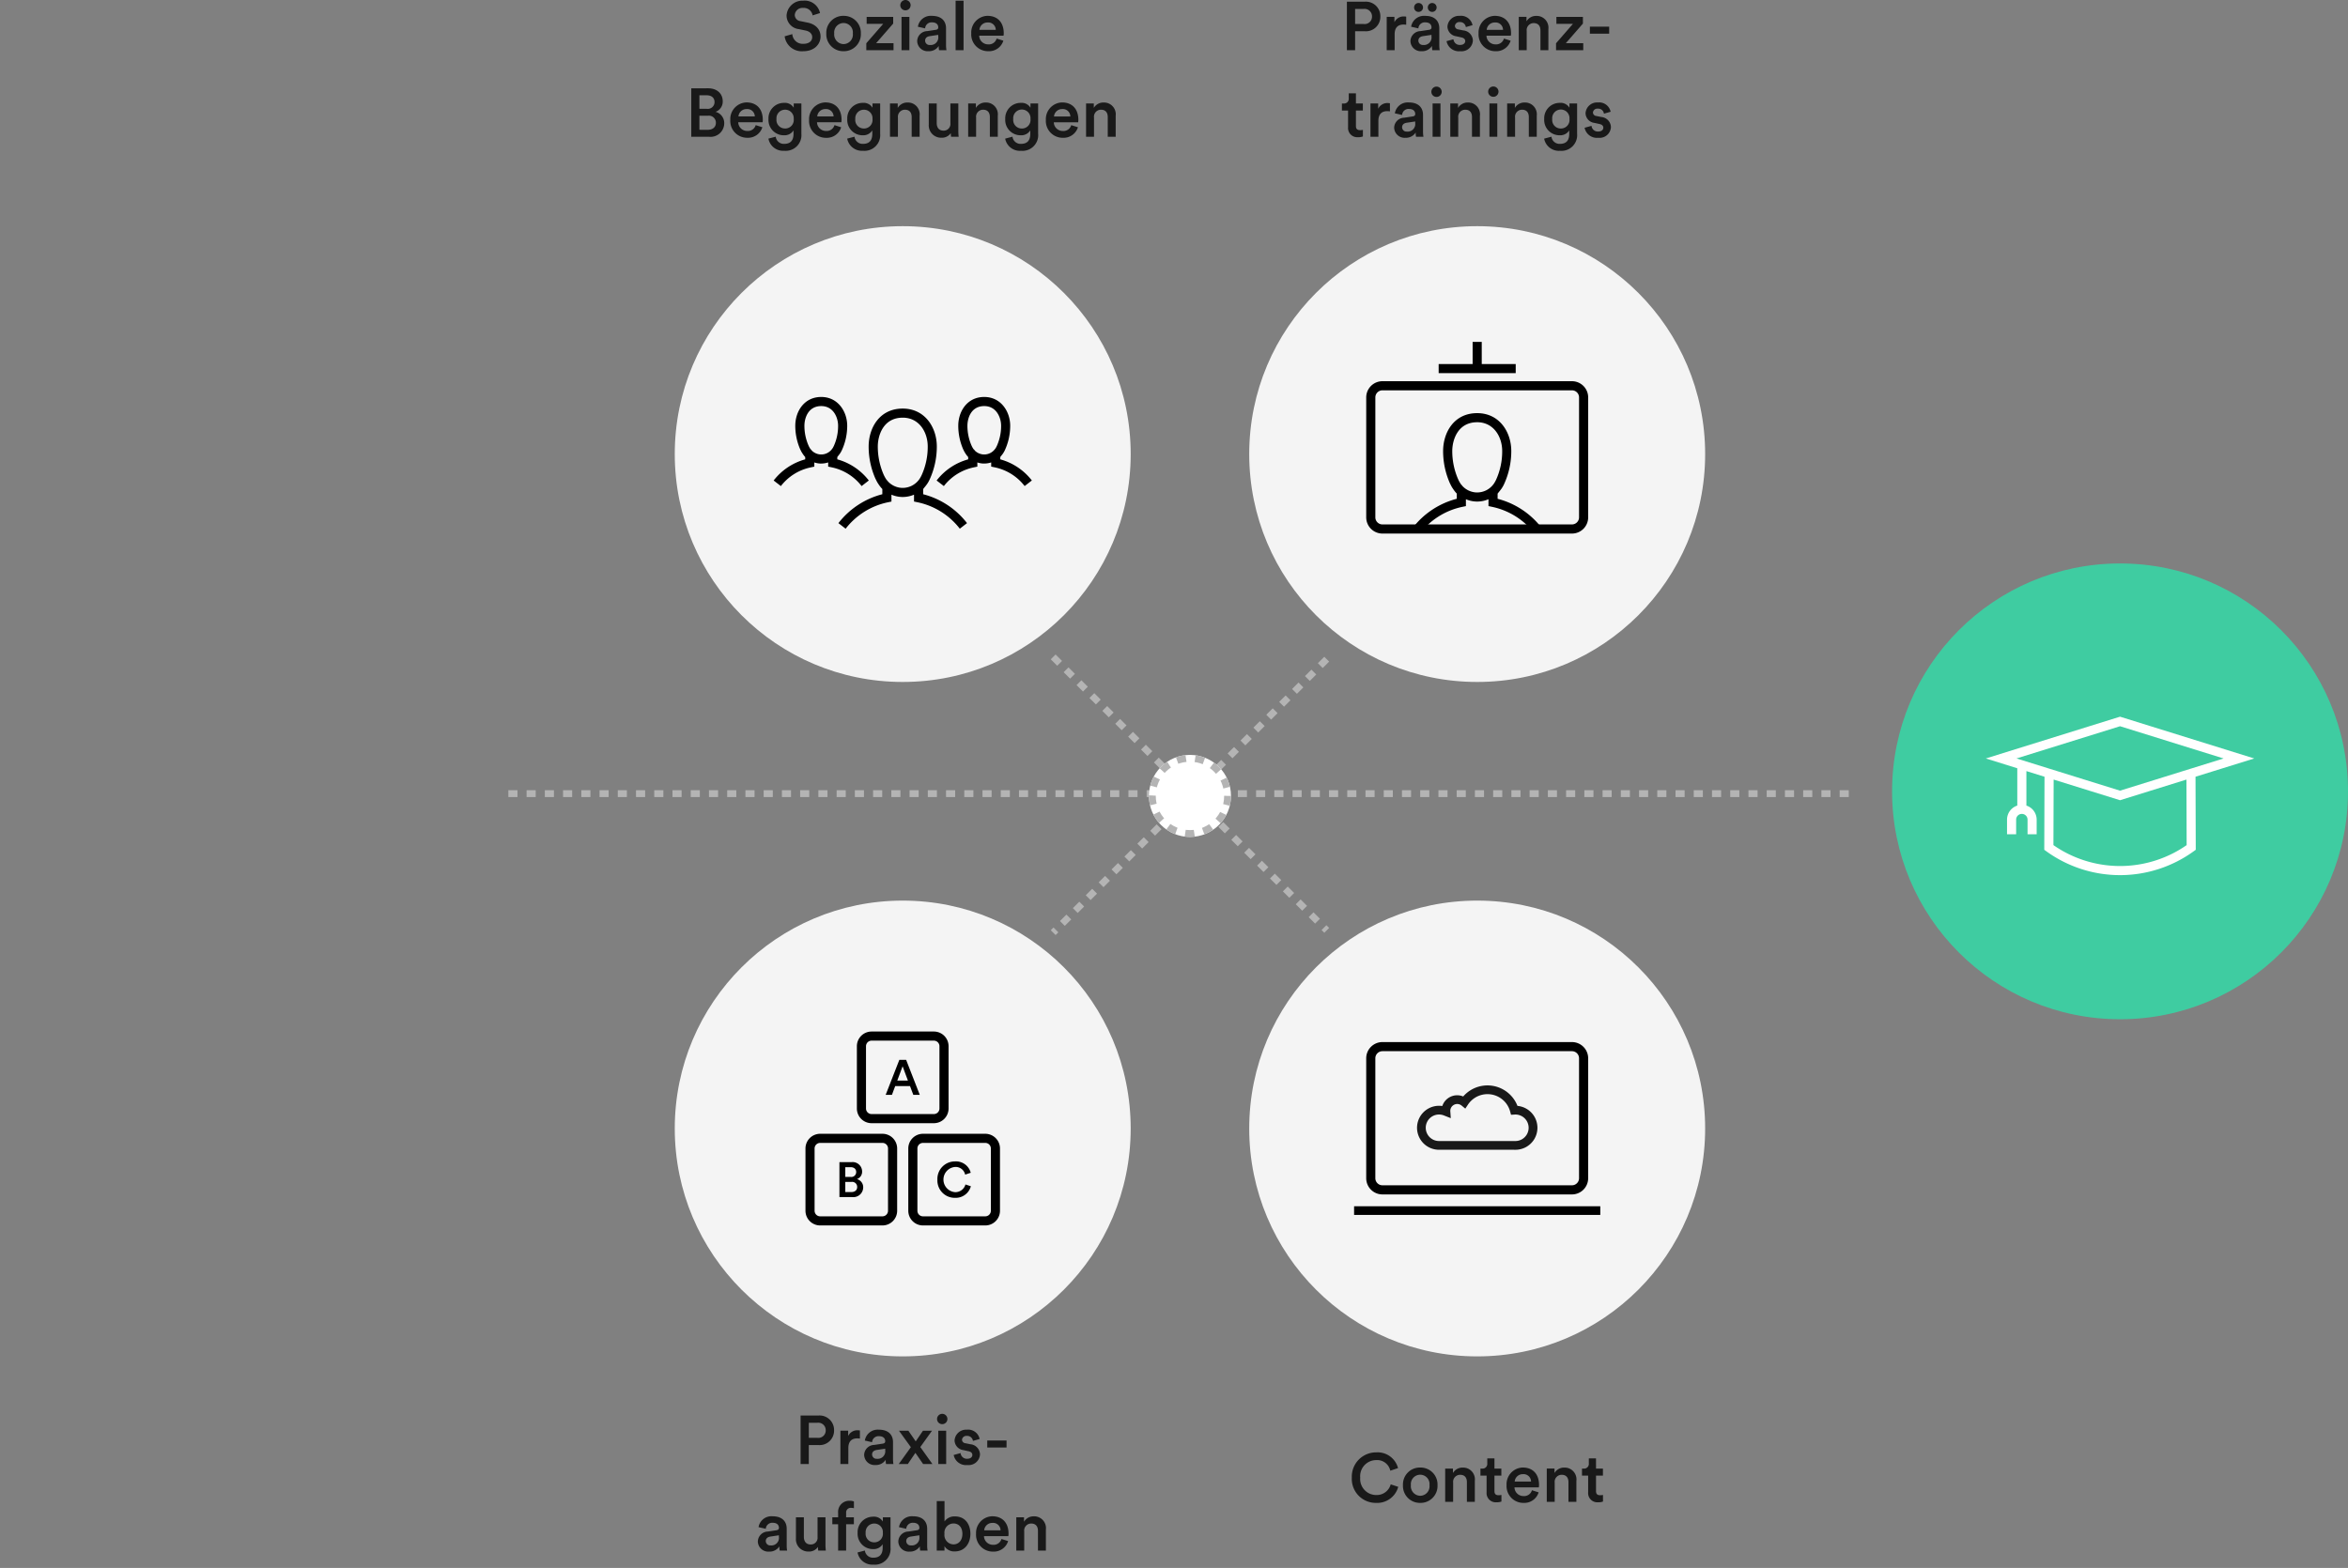 <svg id="grafik-svg" xmlns="http://www.w3.org/2000/svg" width="515" height="344" viewBox="0 0 515 344">
  <rect x="0" y="0" width="515" height="344" fill="#808080" stroke="none"/>
  <g id="Rechteck_6254" data-name="Rechteck 6254" fill="#fff" stroke="#707070" stroke-width="1" opacity="0">
    <rect width="515" height="344" stroke="none"/>
    <rect x="0.5" y="0.5" width="514" height="343" fill="none"/>
  </g>
  <line id="Linie_1848" data-name="Linie 1848" x2="141" transform="translate(111.5 174.123)" fill="none" stroke="#b4b4b4" stroke-width="1.5" stroke-dasharray="2"/>
  <line id="Linie_1849" data-name="Linie 1849" x2="135" transform="translate(271.5 174.123)" fill="none" stroke="#b4b4b4" stroke-width="1.5" stroke-dasharray="2"/>
  <line id="Linie_1850" data-name="Linie 1850" x2="60" y2="60" transform="translate(231 144.123)" fill="none" stroke="#b4b4b4" stroke-width="1.5" stroke-dasharray="2"/>
  <line id="Linie_1851" data-name="Linie 1851" x1="60" y2="60" transform="translate(231 144.623)" fill="none" stroke="#b4b4b4" stroke-width="1.5" stroke-dasharray="2"/>
  <g id="Gruppe_17700" data-name="Gruppe 17700" transform="translate(415 123.623)">
    <circle id="Ellipse_424" data-name="Ellipse 424" cx="50" cy="50" r="50" fill="#3fcca1"/>
  </g>
  <g id="Gruppe_17701" data-name="Gruppe 17701" transform="translate(-616 -846.765)">
    <g id="Gruppe_12146" data-name="Gruppe 12146" transform="translate(764 896.388)">
      <circle id="Ellipse_424-2" data-name="Ellipse 424" cx="50" cy="50" r="50" fill="#f4f4f4"/>
    </g>
    <g id="Gruppe_12167" data-name="Gruppe 12167" transform="translate(785.688 933.859)">
      <path id="Pfad_4449" data-name="Pfad 4449" d="M768.459,408.516v-1.139c.115-.122.209-.271.317-.4.13-.144.245-.3.362-.459.045-.065.1-.118.145-.185.017-.021.022-.035.037-.055.05-.075.1-.15.145-.227a4.37,4.37,0,0,0,.258-.449c.035-.059.067-.123.113-.22l0-.008.014-.026h0a17.245,17.245,0,0,0,1.606-7.306c0-4.134-2.57-8.32-7.481-8.32-5.132,0-7.47,4.313-7.47,8.32a17.427,17.427,0,0,0,1.505,7.1c.021.045.05.083.072.128a6.659,6.659,0,0,0,.612,1.082l.012.02.032.046c.045.063.085.13.133.191l.026.037a7.05,7.05,0,0,0,.608.729v1.14a17.812,17.812,0,0,0-9.63,6.341l1.581,1.225a15.8,15.8,0,0,1,9.254-5.794l.795-.166v-1.507a6.392,6.392,0,0,0,2.162.5c.1.005.208.007.311.007a6.406,6.406,0,0,0,2.478-.509v1.505l.8.166a15.8,15.8,0,0,1,9.244,5.794l1.581-1.225A17.8,17.8,0,0,0,768.459,408.516Zm-4.694-1.395a4.451,4.451,0,0,1-3.075-1.468v-.038l-.235-.235a7.045,7.045,0,0,1-.6-1.034c-.021-.05-.048-.1-.068-.146l0,0a15.4,15.4,0,0,1-1.275-6.163c0-2.347,1.152-6.32,5.47-6.32,3.6,0,5.481,3.18,5.481,6.32a15.032,15.032,0,0,1-1.371,6.37c-.023.039-.046.085-.075.143a4.626,4.626,0,0,1-.237.426l-.01.017-.123.189A4.47,4.47,0,0,1,763.765,407.121Z" transform="translate(-735.667 -387.175)"/>
      <path id="Pfad_4450" data-name="Pfad 4450" d="M785.375,400.862v-.505c.07-.077.126-.168.192-.249.049-.055.09-.118.137-.176.071-.1.152-.181.218-.282.014-.019.017-.028.029-.046.04-.059.078-.119.115-.18a3.364,3.364,0,0,0,.189-.326c.03-.051.057-.1.088-.171l.005-.012.014-.024h0a12.785,12.785,0,0,0,1.189-5.409c0-3.057-2-6.306-5.7-6.306-3.735,0-5.689,3.172-5.689,6.306a12.913,12.913,0,0,0,1.116,5.264c.019.04.045.076.065.116a4.976,4.976,0,0,0,.394.708c.008.011.012.024.019.035l.074.106c.034.048.064.1.1.147l.016.024a5.622,5.622,0,0,0,.39.476v.505a13.183,13.183,0,0,0-6.923,4.639L773,406.725a11.178,11.178,0,0,1,6.546-4.1l.8-.167v-.917a4.9,4.9,0,0,0,1.277.242c.08,0,.16,0,.239,0a4.919,4.919,0,0,0,1.52-.247v.917l.8.167a11.171,11.171,0,0,1,6.538,4.1l1.581-1.224A13.184,13.184,0,0,0,785.375,400.862Zm-3.663-1.074a2.945,2.945,0,0,1-1.966-.893l0-.058-.243-.227a4.9,4.9,0,0,1-.389-.679c-.012-.029-.028-.054-.039-.083h0a10.852,10.852,0,0,1-.907-4.368c0-1.6.777-4.306,3.689-4.306,2.712,0,3.7,2.575,3.7,4.306a10.6,10.6,0,0,1-.948,4.466c-.018.029-.036.069-.053.1h0a3.109,3.109,0,0,1-.221.4v0c-.027.041-.06.076-.089.116a3.577,3.577,0,0,1-.26.311A2.928,2.928,0,0,1,781.712,399.788Z" transform="translate(-735.667 -387.175)"/>
      <path id="Pfad_4451" data-name="Pfad 4451" d="M754.96,406.725l1.581-1.224a13.18,13.18,0,0,0-6.915-4.639v-.505c.069-.077.126-.168.192-.249.049-.055.09-.118.136-.176.072-.1.152-.181.219-.282.014-.019.017-.028.029-.046.04-.059.077-.119.115-.18a3.128,3.128,0,0,0,.188-.326,1.8,1.8,0,0,0,.088-.171l.006-.012.013-.024h0a12.791,12.791,0,0,0,1.19-5.409c0-3.057-2-6.306-5.7-6.306-3.735,0-5.689,3.172-5.689,6.306a12.925,12.925,0,0,0,1.115,5.264c.019.04.045.076.065.116a5.079,5.079,0,0,0,.4.708c.007.011.012.024.019.035l.073.106c.035.048.065.1.1.147l.017.024a5.415,5.415,0,0,0,.389.476v.505a13.184,13.184,0,0,0-6.922,4.639l1.581,1.224a11.179,11.179,0,0,1,6.546-4.1l.795-.167v-.917a4.917,4.917,0,0,0,1.278.242c.08,0,.16,0,.239,0a4.923,4.923,0,0,0,1.52-.247v.917l.8.167A11.171,11.171,0,0,1,754.96,406.725Zm-9-6.937a2.948,2.948,0,0,1-1.967-.893l0-.058-.243-.227a5.006,5.006,0,0,1-.389-.679c-.011-.029-.027-.054-.038-.083h0a10.835,10.835,0,0,1-.907-4.368c0-1.6.777-4.306,3.689-4.306,2.712,0,3.7,2.575,3.7,4.306a10.6,10.6,0,0,1-.949,4.466c-.017.029-.036.069-.053.1h0a3.085,3.085,0,0,1-.22.395l-.012.017c-.023.033-.05.062-.073.1a3.705,3.705,0,0,1-.27.324A2.926,2.926,0,0,1,745.963,399.788Z" transform="translate(-735.667 -387.175)"/>
    </g>
  </g>
  <g id="Gruppe_17702" data-name="Gruppe 17702" transform="translate(-604 -903.623)">
    <g id="Gruppe_12152" data-name="Gruppe 12152" transform="translate(752 1101.215)">
      <circle id="Ellipse_424-3" data-name="Ellipse 424" cx="50" cy="50" r="50" fill="#f4f4f4"/>
    </g>
    <g id="Gruppe_12216" data-name="Gruppe 12216" transform="translate(780.669 1129.941)">
      <path id="Pfad_4468" data-name="Pfad 4468" d="M194.893,75.126h13.664A3.226,3.226,0,0,0,211.78,71.9V58.238a3.226,3.226,0,0,0-3.223-3.223H194.893a3.227,3.227,0,0,0-3.223,3.223V71.9A3.227,3.227,0,0,0,194.893,75.126ZM193.67,58.238a1.225,1.225,0,0,1,1.223-1.223h13.664a1.224,1.224,0,0,1,1.223,1.223V71.9a1.224,1.224,0,0,1-1.223,1.224H194.893A1.225,1.225,0,0,1,193.67,71.9Z" transform="translate(-180.394 -55.015)"/>
      <path id="Pfad_4469" data-name="Pfad 4469" d="M200.076,66.979h3.244l.725,1.925h1.416l-2.984-7.667h-1.5L197.989,68.9h1.374Zm1.622-4.336,1.168,3.135H200.53Z" transform="translate(-180.394 -55.015)"/>
      <path id="Pfad_4470" data-name="Pfad 4470" d="M197.281,77.451H183.617a3.227,3.227,0,0,0-3.223,3.223V94.338a3.227,3.227,0,0,0,3.223,3.223h13.664a3.227,3.227,0,0,0,3.223-3.223V80.674A3.227,3.227,0,0,0,197.281,77.451ZM198.5,94.338a1.225,1.225,0,0,1-1.223,1.223H183.617a1.225,1.225,0,0,1-1.223-1.223V80.674a1.225,1.225,0,0,1,1.223-1.223h13.664a1.225,1.225,0,0,1,1.223,1.223Z" transform="translate(-180.394 -55.015)"/>
      <path id="Pfad_4471" data-name="Pfad 4471" d="M191.682,87.393a1.708,1.708,0,0,0,1.135-1.655,2.074,2.074,0,0,0-2.335-2.065h-2.639V91.34h2.833a2.156,2.156,0,0,0,2.379-2.12A1.834,1.834,0,0,0,191.682,87.393Zm-2.553-2.617h1.147c.79,0,1.244.421,1.244,1.07a1.071,1.071,0,0,1-1.212,1.071h-1.179Zm1.32,5.461h-1.32V88.009h1.363a1.1,1.1,0,0,1,1.244,1.124C191.736,89.815,191.228,90.237,190.449,90.237Z" transform="translate(-180.394 -55.015)"/>
      <path id="Pfad_4472" data-name="Pfad 4472" d="M219.834,77.451H206.17a3.227,3.227,0,0,0-3.224,3.223V94.338a3.227,3.227,0,0,0,3.224,3.223h13.664a3.227,3.227,0,0,0,3.223-3.223V80.674A3.227,3.227,0,0,0,219.834,77.451Zm1.223,16.887a1.225,1.225,0,0,1-1.223,1.223H206.17a1.225,1.225,0,0,1-1.224-1.223V80.674a1.225,1.225,0,0,1,1.224-1.223h13.664a1.225,1.225,0,0,1,1.223,1.223Z" transform="translate(-180.394 -55.015)"/>
      <path id="Pfad_4473" data-name="Pfad 4473" d="M213.2,90.258a2.773,2.773,0,0,1-.01-5.526,2.126,2.126,0,0,1,2.227,1.677L216.641,86a3.339,3.339,0,0,0-3.45-2.487,3.84,3.84,0,0,0-3.86,4A3.8,3.8,0,0,0,213.2,91.5a3.44,3.44,0,0,0,3.472-2.541l-1.189-.389A2.29,2.29,0,0,1,213.2,90.258Z" transform="translate(-180.394 -55.015)"/>
    </g>
  </g>
  <path id="Pfad_7329" data-name="Pfad 7329" d="M793.416,232.133l-29.438-9.165-29.437,9.165,6.9,2.15v8.189a3.244,3.244,0,0,0-2.25,3.077v3.211h2v-3.211a1.25,1.25,0,1,1,2.5,0v3.211h2v-3.211a3.243,3.243,0,0,0-2.251-3.077v-7.566l3.973,1.237-.054,16.026.414.3a27.564,27.564,0,0,0,32.4,0l.414-.3-.053-16.027Zm-29.438-7.07,22.711,7.07L763.978,239.2l-22.71-7.071Zm14.611,26.083a25.567,25.567,0,0,1-29.221,0l.048-14.381,14.562,4.533,14.563-4.534Z" transform="translate(-298.979 -65.727)" fill="#fff"/>
  <path id="Pfad_7331" data-name="Pfad 7331" d="M-20.595-5.745v-3.3h1.875A1.624,1.624,0,0,1-16.89-7.38a1.611,1.611,0,0,1-1.83,1.635Zm2.145,1.59A3.168,3.168,0,0,0-15.06-7.4a3.176,3.176,0,0,0-3.39-3.24H-22.4V0h1.8V-4.155Zm9.06-3.2A2.492,2.492,0,0,0-9.855-7.4a2.21,2.21,0,0,0-2.115,1.26v-1.17h-1.7V0h1.74V-3.48c0-1.365.615-2.145,1.965-2.145a3.8,3.8,0,0,1,.57.045Zm.93,5.37A2.291,2.291,0,0,0-5.985.225,2.549,2.549,0,0,0-3.735-.93,4.062,4.062,0,0,0-3.66,0h1.62a6.625,6.625,0,0,1-.09-1.17V-4.8c0-1.455-.855-2.73-3.105-2.73A2.862,2.862,0,0,0-8.31-5.145l1.59.36a1.407,1.407,0,0,1,1.5-1.32c.96,0,1.38.495,1.38,1.11,0,.255-.12.465-.54.525l-1.875.285A2.248,2.248,0,0,0-8.46-1.98Zm2.805.84A.966.966,0,0,1-6.72-2.085c0-.6.435-.9.975-.99L-3.84-3.36v.33A1.662,1.662,0,0,1-5.655-1.14ZM-.87,0h2c.135-.225,1.5-2.22,1.65-2.445L4.47,0H6.51L3.855-3.72,6.42-7.305H4.44L2.85-4.965c-.135-.21-1.47-2.115-1.605-2.34H-.825L1.785-3.69Zm10.4,0V-7.305H7.8V0Zm-2-9.87A1.123,1.123,0,0,0,8.655-8.745,1.127,1.127,0,0,0,9.8-9.87a1.139,1.139,0,0,0-1.14-1.14A1.136,1.136,0,0,0,7.53-9.87Zm3.645,7.89A2.749,2.749,0,0,0,14.19.225a2.483,2.483,0,0,0,2.76-2.34,2.3,2.3,0,0,0-2.1-2.22L13.74-4.56A.8.8,0,0,1,13-5.325a.95.95,0,0,1,1.05-.84A1.255,1.255,0,0,1,15.4-5.07l1.47-.42a2.578,2.578,0,0,0-2.82-2.04A2.533,2.533,0,0,0,11.37-5.175a2.206,2.206,0,0,0,1.965,2.13l1.08.24c.585.12.855.42.855.81,0,.45-.375.84-1.1.84A1.368,1.368,0,0,1,12.69-2.4ZM22.77-3.615V-5.16H18.54v1.545ZM-31.778,17.02a2.291,2.291,0,0,0,2.475,2.2,2.549,2.549,0,0,0,2.25-1.155,4.062,4.062,0,0,0,.075.93h1.62a6.625,6.625,0,0,1-.09-1.17V14.2c0-1.455-.855-2.73-3.1-2.73a2.862,2.862,0,0,0-3.075,2.385l1.59.36a1.407,1.407,0,0,1,1.5-1.32c.96,0,1.38.495,1.38,1.11,0,.255-.12.465-.54.525l-1.875.285A2.248,2.248,0,0,0-31.778,17.02Zm2.805.84a.966.966,0,0,1-1.065-.945c0-.6.435-.9.975-.99l1.905-.285v.33A1.662,1.662,0,0,1-28.973,17.86Zm10.38.33a5.438,5.438,0,0,0,.06.81h1.665a11.891,11.891,0,0,1-.075-1.335v-5.97h-1.74v4.32a1.463,1.463,0,0,1-1.53,1.635c-1.05,0-1.47-.765-1.47-1.665v-4.29h-1.74v4.6a2.7,2.7,0,0,0,2.76,2.91A2.337,2.337,0,0,0-18.593,18.19Zm7.26-8.565a2.231,2.231,0,0,1,.63.075V8.215a2.47,2.47,0,0,0-.915-.15,2.43,2.43,0,0,0-2.55,2.625v1.005h-1.275V13.21h1.275V19h1.755V13.21h1.7V11.695h-1.7v-.96A1,1,0,0,1-11.333,9.625Zm1.425,9.78a3.284,3.284,0,0,0,3.48,2.67,3.446,3.446,0,0,0,3.75-3.765V11.695h-1.68v.93a2.271,2.271,0,0,0-2.16-1.065,3.385,3.385,0,0,0-3.375,3.555A3.361,3.361,0,0,0-6.518,18.67,2.334,2.334,0,0,0-4.4,17.6v.765c0,1.485-.69,2.19-2.07,2.19A1.778,1.778,0,0,1-8.3,18.985Zm3.675-2.22a1.867,1.867,0,0,1-1.9-2.07,1.886,1.886,0,0,1,1.9-2.055,1.88,1.88,0,0,1,1.875,2.055A1.869,1.869,0,0,1-6.233,17.185Zm5.265-.165a2.291,2.291,0,0,0,2.475,2.2,2.549,2.549,0,0,0,2.25-1.155,4.062,4.062,0,0,0,.075.93h1.62a6.625,6.625,0,0,1-.09-1.17V14.2c0-1.455-.855-2.73-3.105-2.73A2.862,2.862,0,0,0-.817,13.855l1.59.36a1.407,1.407,0,0,1,1.5-1.32c.96,0,1.38.495,1.38,1.11,0,.255-.12.465-.54.525l-1.875.285A2.248,2.248,0,0,0-.967,17.02Zm2.805.84a.966.966,0,0,1-1.065-.945c0-.6.435-.9.975-.99l1.905-.285v.33A1.662,1.662,0,0,1,1.838,17.86ZM9.157,19v-.975a2.509,2.509,0,0,0,2.25,1.155c2.13,0,3.435-1.665,3.435-3.87,0-2.145-1.185-3.81-3.375-3.81a2.633,2.633,0,0,0-2.3,1.095V8.14H7.462V19Zm3.93-3.675c0,1.44-.825,2.31-1.965,2.31a2.047,2.047,0,0,1-1.965-2.31,2.012,2.012,0,0,1,1.965-2.28C12.278,13.045,13.087,13.87,13.087,15.325Zm4.785-.78a1.754,1.754,0,0,1,1.785-1.62,1.636,1.636,0,0,1,1.8,1.62Zm3.78,1.905a1.762,1.762,0,0,1-1.83,1.275,1.956,1.956,0,0,1-2-1.905h5.34a2.577,2.577,0,0,0,.045-.555c0-2.31-1.32-3.8-3.57-3.8a3.662,3.662,0,0,0-3.555,3.84,3.689,3.689,0,0,0,3.735,3.915,3.29,3.29,0,0,0,3.3-2.31Zm4.995-1.665a1.533,1.533,0,0,1,1.515-1.725c1.1,0,1.5.72,1.5,1.62V19H31.4V14.38a2.582,2.582,0,0,0-2.64-2.9A2.426,2.426,0,0,0,26.6,12.67v-.975H24.907V19h1.74Z" transform="translate(198 321.204)" fill="#191919"/>
  <path id="Pfad_7332" data-name="Pfad 7332" d="M-26.775-5.745v-3.3H-24.9A1.624,1.624,0,0,1-23.07-7.38,1.611,1.611,0,0,1-24.9-5.745Zm2.145,1.59A3.168,3.168,0,0,0-21.24-7.4a3.176,3.176,0,0,0-3.39-3.24h-3.945V0h1.8V-4.155Zm9.06-3.2a2.491,2.491,0,0,0-.465-.045,2.21,2.21,0,0,0-2.115,1.26v-1.17h-1.695V0h1.74V-3.48c0-1.365.615-2.145,1.965-2.145a3.8,3.8,0,0,1,.57.045Zm.93,5.37A2.291,2.291,0,0,0-12.165.225,2.549,2.549,0,0,0-9.915-.93,4.062,4.062,0,0,0-9.84,0h1.62a6.625,6.625,0,0,1-.09-1.17V-4.8c0-1.455-.855-2.73-3.105-2.73A2.862,2.862,0,0,0-14.49-5.145l1.59.36a1.407,1.407,0,0,1,1.5-1.32c.96,0,1.38.495,1.38,1.11,0,.255-.12.465-.54.525l-1.875.285A2.248,2.248,0,0,0-14.64-1.98Zm2.805.84A.966.966,0,0,1-12.9-2.085c0-.6.435-.9.975-.99l1.9-.285v.33A1.662,1.662,0,0,1-11.835-1.14ZM-13.83-9.375a.951.951,0,0,0,.96.975.967.967,0,0,0,.99-.975.976.976,0,0,0-.99-.975A.96.96,0,0,0-13.83-9.375Zm3,0a.951.951,0,0,0,.96.975A.964.964,0,0,0-8.9-9.375a.973.973,0,0,0-.975-.975A.96.96,0,0,0-10.83-9.375ZM-6.72-1.98A2.749,2.749,0,0,0-3.705.225a2.483,2.483,0,0,0,2.76-2.34,2.3,2.3,0,0,0-2.1-2.22l-1.11-.225a.8.8,0,0,1-.735-.765.95.95,0,0,1,1.05-.84A1.255,1.255,0,0,1-2.49-5.07l1.47-.42A2.578,2.578,0,0,0-3.84-7.53,2.533,2.533,0,0,0-6.525-5.175,2.206,2.206,0,0,0-4.56-3.045l1.08.24c.585.12.855.42.855.81,0,.45-.375.84-1.1.84A1.368,1.368,0,0,1-5.205-2.4ZM2.085-4.455A1.754,1.754,0,0,1,3.87-6.075a1.636,1.636,0,0,1,1.8,1.62ZM5.865-2.55a1.762,1.762,0,0,1-1.83,1.275,1.956,1.956,0,0,1-2-1.905H7.38a2.577,2.577,0,0,0,.045-.555c0-2.31-1.32-3.8-3.57-3.8A3.662,3.662,0,0,0,.3-3.69,3.689,3.689,0,0,0,4.035.225a3.29,3.29,0,0,0,3.3-2.31ZM10.86-4.215A1.533,1.533,0,0,1,12.375-5.94c1.1,0,1.5.72,1.5,1.62V0h1.74V-4.62a2.582,2.582,0,0,0-2.64-2.9,2.426,2.426,0,0,0-2.16,1.185v-.975H9.12V0h1.74ZM23.265,0V-1.53H19.44l3.75-4.305v-1.47H17.37v1.53H21l-3.705,4.26V0ZM28.95-3.615V-5.16H24.72v1.545ZM-26.595,9.46H-28.17v1.1a1.036,1.036,0,0,1-1.125,1.14h-.375V13.24h1.35v3.675a2.014,2.014,0,0,0,2.19,2.175,2.738,2.738,0,0,0,1.065-.165v-1.44a3.715,3.715,0,0,1-.6.06c-.645,0-.93-.27-.93-.915V13.24h1.515V11.695h-1.515Zm7.455,2.19A2.492,2.492,0,0,0-19.6,11.6a2.21,2.21,0,0,0-2.115,1.26v-1.17h-1.695V19h1.74V15.52c0-1.365.615-2.145,1.965-2.145a3.8,3.8,0,0,1,.57.045Zm.93,5.37a2.291,2.291,0,0,0,2.475,2.2,2.549,2.549,0,0,0,2.25-1.155,4.062,4.062,0,0,0,.075.93h1.62a6.625,6.625,0,0,1-.09-1.17V14.2c0-1.455-.855-2.73-3.105-2.73a2.862,2.862,0,0,0-3.075,2.385l1.59.36a1.407,1.407,0,0,1,1.5-1.32c.96,0,1.38.495,1.38,1.11,0,.255-.12.465-.54.525l-1.875.285A2.248,2.248,0,0,0-18.21,17.02Zm2.805.84a.966.966,0,0,1-1.065-.945c0-.6.435-.9.975-.99l1.9-.285v.33A1.662,1.662,0,0,1-15.4,17.86ZM-8.055,19V11.695H-9.78V19ZM-10.05,9.13a1.123,1.123,0,0,0,1.125,1.125A1.127,1.127,0,0,0-7.785,9.13a1.139,1.139,0,0,0-1.14-1.14A1.136,1.136,0,0,0-10.05,9.13Zm5.895,5.655A1.533,1.533,0,0,1-2.64,13.06c1.1,0,1.5.72,1.5,1.62V19H.6V14.38a2.582,2.582,0,0,0-2.64-2.9A2.426,2.426,0,0,0-4.2,12.67v-.975H-5.9V19h1.74ZM4.41,19V11.695H2.685V19Zm-2-9.87a1.133,1.133,0,0,0,2.265,0,1.133,1.133,0,1,0-2.265,0ZM8.31,14.785A1.533,1.533,0,0,1,9.825,13.06c1.1,0,1.5.72,1.5,1.62V19h1.74V14.38a2.582,2.582,0,0,0-2.64-2.9,2.426,2.426,0,0,0-2.16,1.185v-.975H6.57V19H8.31Zm6.375,4.62a3.284,3.284,0,0,0,3.48,2.67,3.446,3.446,0,0,0,3.75-3.765V11.695h-1.68v.93a2.271,2.271,0,0,0-2.16-1.065A3.385,3.385,0,0,0,14.7,15.115a3.361,3.361,0,0,0,3.375,3.555A2.334,2.334,0,0,0,20.19,17.6v.765c0,1.485-.69,2.19-2.07,2.19a1.778,1.778,0,0,1-1.83-1.575Zm3.675-2.22a1.867,1.867,0,0,1-1.9-2.07,1.9,1.9,0,1,1,3.78,0A1.869,1.869,0,0,1,18.36,17.185Zm5.2-.165a2.749,2.749,0,0,0,3.015,2.2,2.483,2.483,0,0,0,2.76-2.34,2.3,2.3,0,0,0-2.1-2.22l-1.11-.225a.8.8,0,0,1-.735-.765.95.95,0,0,1,1.05-.84A1.255,1.255,0,0,1,27.8,13.93l1.47-.42a2.578,2.578,0,0,0-2.82-2.04,2.533,2.533,0,0,0-2.685,2.355,2.206,2.206,0,0,0,1.965,2.13l1.08.24c.585.12.855.42.855.81,0,.45-.375.84-1.1.84A1.368,1.368,0,0,1,25.08,16.6Z" transform="translate(324 11.01)" fill="#191919"/>
  <path id="Pfad_7330" data-name="Pfad 7330" d="M-22.132.225A4.772,4.772,0,0,0-17.317-3.3l-1.65-.54A3.174,3.174,0,0,1-22.132-1.5a3.522,3.522,0,0,1-3.525-3.81,3.533,3.533,0,0,1,3.51-3.855,2.951,2.951,0,0,1,3.09,2.325l1.695-.57a4.632,4.632,0,0,0-4.785-3.45A5.328,5.328,0,0,0-27.5-5.31,5.267,5.267,0,0,0-22.132.225Zm9.63-1.56a2.1,2.1,0,0,1-2.04-2.325,2.069,2.069,0,0,1,2.04-2.3,2.061,2.061,0,0,1,2.04,2.3A2.08,2.08,0,0,1-12.5-1.335Zm0-6.2a3.713,3.713,0,0,0-3.78,3.87A3.717,3.717,0,0,0-12.5.225a3.721,3.721,0,0,0,3.8-3.885A3.717,3.717,0,0,0-12.5-7.53Zm7.23,3.315A1.533,1.533,0,0,1-3.758-5.94c1.1,0,1.5.72,1.5,1.62V0h1.74V-4.62a2.582,2.582,0,0,0-2.64-2.9A2.426,2.426,0,0,0-5.318-6.33v-.975h-1.7V0h1.74ZM3.788-9.54H2.213v1.1a1.036,1.036,0,0,1-1.125,1.14H.713V-5.76h1.35v3.675A2.014,2.014,0,0,0,4.253.09,2.738,2.738,0,0,0,5.318-.075v-1.44a3.715,3.715,0,0,1-.6.06c-.645,0-.93-.27-.93-.915V-5.76H5.3V-7.305H3.788Zm4.44,5.085a1.754,1.754,0,0,1,1.785-1.62,1.636,1.636,0,0,1,1.8,1.62Zm3.78,1.905a1.762,1.762,0,0,1-1.83,1.275,1.956,1.956,0,0,1-2-1.905h5.34a2.577,2.577,0,0,0,.045-.555c0-2.31-1.32-3.8-3.57-3.8A3.662,3.662,0,0,0,6.443-3.69,3.689,3.689,0,0,0,10.178.225a3.29,3.29,0,0,0,3.3-2.31ZM17-4.215A1.533,1.533,0,0,1,18.518-5.94c1.095,0,1.5.72,1.5,1.62V0h1.74V-4.62a2.582,2.582,0,0,0-2.64-2.9,2.426,2.426,0,0,0-2.16,1.185v-.975H15.263V0H17Zm9.06-5.325H24.488v1.1a1.036,1.036,0,0,1-1.125,1.14h-.375V-5.76h1.35v3.675A2.014,2.014,0,0,0,26.528.09a2.738,2.738,0,0,0,1.065-.165v-1.44a3.715,3.715,0,0,1-.6.06c-.645,0-.93-.27-.93-.915V-5.76h1.515V-7.305H26.063Z" transform="translate(324 329.51)" fill="#191919"/>
  <path id="Pfad_7333" data-name="Pfad 7333" d="M-18.143-8.145a3.435,3.435,0,0,0-3.72-2.715,3.468,3.468,0,0,0-3.615,3.255,3.021,3.021,0,0,0,2.7,2.985l1.5.315c.915.195,1.425.75,1.425,1.44,0,.825-.66,1.47-1.935,1.47a2.286,2.286,0,0,1-2.43-2.13l-1.68.48a3.781,3.781,0,0,0,4.11,3.27c2.43,0,3.765-1.575,3.765-3.225,0-1.5-1-2.685-2.88-3.06l-1.53-.315A1.378,1.378,0,0,1-23.678-7.74a1.68,1.68,0,0,1,1.83-1.53,1.963,1.963,0,0,1,2.085,1.635Zm5.16,6.81a2.1,2.1,0,0,1-2.04-2.325,2.069,2.069,0,0,1,2.04-2.3,2.061,2.061,0,0,1,2.04,2.3A2.08,2.08,0,0,1-12.983-1.335Zm0-6.2a3.713,3.713,0,0,0-3.78,3.87A3.717,3.717,0,0,0-12.983.225a3.721,3.721,0,0,0,3.8-3.885A3.717,3.717,0,0,0-12.983-7.53ZM-2.018,0V-1.53H-5.843l3.75-4.305v-1.47h-5.82v1.53h3.63l-3.705,4.26V0Zm3.48,0V-7.305H-.263V0Zm-2-9.87A1.123,1.123,0,0,0,.592-8.745,1.127,1.127,0,0,0,1.732-9.87a1.139,1.139,0,0,0-1.14-1.14A1.136,1.136,0,0,0-.533-9.87ZM3.172-1.98A2.291,2.291,0,0,0,5.647.225,2.549,2.549,0,0,0,7.9-.93,4.062,4.062,0,0,0,7.972,0h1.62A6.625,6.625,0,0,1,9.5-1.17V-4.8c0-1.455-.855-2.73-3.105-2.73A2.862,2.862,0,0,0,3.322-5.145l1.59.36a1.407,1.407,0,0,1,1.5-1.32c.96,0,1.38.495,1.38,1.11,0,.255-.12.465-.54.525l-1.875.285A2.248,2.248,0,0,0,3.172-1.98Zm2.805.84a.966.966,0,0,1-1.065-.945c0-.6.435-.9.975-.99L7.792-3.36v.33A1.662,1.662,0,0,1,5.977-1.14ZM13.342,0V-10.86H11.6V0Zm3.48-4.455a1.754,1.754,0,0,1,1.785-1.62,1.636,1.636,0,0,1,1.8,1.62ZM20.6-2.55a1.762,1.762,0,0,1-1.83,1.275,1.956,1.956,0,0,1-2-1.905h5.34a2.577,2.577,0,0,0,.045-.555c0-2.31-1.32-3.8-3.57-3.8a3.662,3.662,0,0,0-3.555,3.84A3.689,3.689,0,0,0,18.773.225a3.29,3.29,0,0,0,3.3-2.31ZM-46.38,8.365V19h3.93a2.991,2.991,0,0,0,3.3-2.94,2.547,2.547,0,0,0-1.905-2.535,2.368,2.368,0,0,0,1.575-2.3c0-1.665-1.2-2.865-3.24-2.865Zm1.785,4.5V9.895H-43c1.1,0,1.725.585,1.725,1.485a1.485,1.485,0,0,1-1.68,1.485Zm0,4.6V14.38h1.89a1.53,1.53,0,0,1,1.725,1.56c0,.945-.705,1.53-1.785,1.53Zm8.565-2.925a1.754,1.754,0,0,1,1.785-1.62,1.636,1.636,0,0,1,1.8,1.62Zm3.78,1.905a1.762,1.762,0,0,1-1.83,1.275,1.956,1.956,0,0,1-2-1.905h5.34a2.577,2.577,0,0,0,.045-.555c0-2.31-1.32-3.8-3.57-3.8a3.662,3.662,0,0,0-3.555,3.84,3.689,3.689,0,0,0,3.735,3.915,3.29,3.29,0,0,0,3.3-2.31Zm2.79,2.955a3.284,3.284,0,0,0,3.48,2.67,3.446,3.446,0,0,0,3.75-3.765V11.695h-1.68v.93a2.271,2.271,0,0,0-2.16-1.065,3.385,3.385,0,0,0-3.375,3.555A3.361,3.361,0,0,0-26.07,18.67,2.334,2.334,0,0,0-23.955,17.6v.765c0,1.485-.69,2.19-2.07,2.19a1.778,1.778,0,0,1-1.83-1.575Zm3.675-2.22a1.867,1.867,0,0,1-1.905-2.07,1.886,1.886,0,0,1,1.905-2.055,1.88,1.88,0,0,1,1.875,2.055A1.869,1.869,0,0,1-25.785,17.185Zm7.035-2.64a1.754,1.754,0,0,1,1.785-1.62,1.636,1.636,0,0,1,1.8,1.62Zm3.78,1.905a1.762,1.762,0,0,1-1.83,1.275,1.956,1.956,0,0,1-2-1.905h5.34a2.577,2.577,0,0,0,.045-.555c0-2.31-1.32-3.8-3.57-3.8a3.662,3.662,0,0,0-3.555,3.84A3.689,3.689,0,0,0-16.8,19.225a3.29,3.29,0,0,0,3.3-2.31Zm2.79,2.955a3.284,3.284,0,0,0,3.48,2.67A3.446,3.446,0,0,0-4.95,18.31V11.695H-6.63v.93A2.271,2.271,0,0,0-8.79,11.56a3.385,3.385,0,0,0-3.375,3.555A3.361,3.361,0,0,0-8.79,18.67,2.334,2.334,0,0,0-6.675,17.6v.765c0,1.485-.69,2.19-2.07,2.19a1.778,1.778,0,0,1-1.83-1.575Zm3.675-2.22a1.867,1.867,0,0,1-1.9-2.07A1.886,1.886,0,0,1-8.5,13.06,1.88,1.88,0,0,1-6.63,15.115,1.869,1.869,0,0,1-8.5,17.185Zm7.455-2.4A1.533,1.533,0,0,1,.465,13.06c1.1,0,1.5.72,1.5,1.62V19h1.74V14.38a2.582,2.582,0,0,0-2.64-2.9,2.426,2.426,0,0,0-2.16,1.185v-.975h-1.7V19h1.74ZM10.545,18.19a5.438,5.438,0,0,0,.06.81H12.27a11.891,11.891,0,0,1-.075-1.335v-5.97h-1.74v4.32a1.463,1.463,0,0,1-1.53,1.635c-1.05,0-1.47-.765-1.47-1.665v-4.29H5.715v4.6a2.7,2.7,0,0,0,2.76,2.91A2.337,2.337,0,0,0,10.545,18.19Zm5.55-3.405A1.533,1.533,0,0,1,17.61,13.06c1.1,0,1.5.72,1.5,1.62V19h1.74V14.38a2.582,2.582,0,0,0-2.64-2.9,2.426,2.426,0,0,0-2.16,1.185v-.975H14.355V19h1.74Zm6.375,4.62a3.284,3.284,0,0,0,3.48,2.67A3.446,3.446,0,0,0,29.7,18.31V11.695H28.02v.93a2.271,2.271,0,0,0-2.16-1.065,3.385,3.385,0,0,0-3.375,3.555A3.361,3.361,0,0,0,25.86,18.67,2.334,2.334,0,0,0,27.975,17.6v.765c0,1.485-.69,2.19-2.07,2.19a1.778,1.778,0,0,1-1.83-1.575Zm3.675-2.22a1.867,1.867,0,0,1-1.905-2.07,1.9,1.9,0,1,1,3.78,0A1.869,1.869,0,0,1,26.145,17.185Zm7.035-2.64a1.754,1.754,0,0,1,1.785-1.62,1.636,1.636,0,0,1,1.8,1.62Zm3.78,1.905a1.762,1.762,0,0,1-1.83,1.275,1.956,1.956,0,0,1-1.995-1.905h5.34a2.577,2.577,0,0,0,.045-.555c0-2.31-1.32-3.8-3.57-3.8a3.662,3.662,0,0,0-3.555,3.84,3.689,3.689,0,0,0,3.735,3.915,3.29,3.29,0,0,0,3.3-2.31Zm4.995-1.665A1.533,1.533,0,0,1,43.47,13.06c1.1,0,1.5.72,1.5,1.62V19h1.74V14.38a2.582,2.582,0,0,0-2.64-2.9,2.426,2.426,0,0,0-2.16,1.185v-.975H40.215V19h1.74Z" transform="translate(198 11.01)" fill="#191919"/>
  <g id="Gruppe_17703" data-name="Gruppe 17703" transform="translate(-599 -913.175)">
    <g id="Gruppe_12166" data-name="Gruppe 12166" transform="translate(873 962.798)">
      <g id="Gruppe_12155" data-name="Gruppe 12155">
        <circle id="Ellipse_424-4" data-name="Ellipse 424" cx="50" cy="50" r="50" fill="#f4f4f4"/>
      </g>
      <g id="Gruppe_12156" data-name="Gruppe 12156" transform="translate(25.66 25.391)">
        <path id="Pfad_4436" data-name="Pfad 4436" d="M500.772,554.527H459.2a3.558,3.558,0,0,0-3.553,3.555V584.4a3.557,3.557,0,0,0,3.553,3.554h41.574a3.558,3.558,0,0,0,3.554-3.554V558.082A3.558,3.558,0,0,0,500.772,554.527Zm1.554,29.868a1.556,1.556,0,0,1-1.554,1.554H459.2a1.555,1.555,0,0,1-1.553-1.554V558.082a1.556,1.556,0,0,1,1.553-1.555h41.574a1.556,1.556,0,0,1,1.554,1.555Z" transform="translate(-455.645 -545.904)"/>
        <path id="Pfad_4437" data-name="Pfad 4437" d="M488.436,550.765h-7.451V545.9h-2v4.861h-7.451v2h16.9Z" transform="translate(-455.645 -545.904)"/>
      </g>
    </g>
    <path id="Pfad_4474" data-name="Pfad 4474" d="M768.459,408.516v-1.139c.115-.122.209-.271.317-.4.13-.144.245-.3.362-.459.045-.065.1-.118.145-.185.017-.021.022-.035.037-.055.05-.075.1-.15.145-.227a4.37,4.37,0,0,0,.258-.449c.035-.059.067-.123.113-.22l0-.008.014-.026h0a17.245,17.245,0,0,0,1.606-7.306c0-4.134-2.57-8.32-7.481-8.32-5.132,0-7.47,4.313-7.47,8.32a17.427,17.427,0,0,0,1.505,7.1c.021.045.05.083.072.128a6.659,6.659,0,0,0,.612,1.082l.012.02.032.046c.045.063.085.13.133.191l.026.037a7.05,7.05,0,0,0,.608.729v1.14a17.812,17.812,0,0,0-9.63,6.341l1.581,1.225a15.8,15.8,0,0,1,9.254-5.794l.795-.166v-1.507a6.392,6.392,0,0,0,2.162.5c.1.005.208.007.311.007a6.406,6.406,0,0,0,2.478-.509v1.505l.8.166a15.8,15.8,0,0,1,9.244,5.794l1.581-1.225A17.8,17.8,0,0,0,768.459,408.516Zm-4.694-1.395a4.451,4.451,0,0,1-3.075-1.468v-.038l-.235-.235a7.045,7.045,0,0,1-.6-1.034c-.021-.05-.048-.1-.068-.146l0,0a15.4,15.4,0,0,1-1.275-6.163c0-2.347,1.152-6.32,5.47-6.32,3.6,0,5.481,3.18,5.481,6.32a15.032,15.032,0,0,1-1.371,6.37c-.023.039-.046.085-.075.143a4.626,4.626,0,0,1-.237.426l-.01.017-.123.189A4.47,4.47,0,0,1,763.765,407.121Z" transform="translate(159.021 614.095)"/>
  </g>
  <g id="Gruppe_17704" data-name="Gruppe 17704" transform="translate(-599 -908.206)">
    <g id="Gruppe_12165" data-name="Gruppe 12165" transform="translate(873 1105.798)">
      <g id="Gruppe_12157" data-name="Gruppe 12157">
        <circle id="Ellipse_424-5" data-name="Ellipse 424" cx="50" cy="50" r="50" fill="#f4f4f4"/>
      </g>
      <g id="Gruppe_12160" data-name="Gruppe 12160" transform="translate(23 31.039)">
        <g id="Gruppe_12159" data-name="Gruppe 12159">
          <path id="Pfad_4446" data-name="Pfad 4446" d="M730.066,1063.328H688.492a3.557,3.557,0,0,0-3.553,3.554V1093.2a3.557,3.557,0,0,0,3.553,3.554h41.574a3.558,3.558,0,0,0,3.554-3.554v-26.314A3.558,3.558,0,0,0,730.066,1063.328Zm1.554,29.868a1.556,1.556,0,0,1-1.554,1.554H688.492a1.555,1.555,0,0,1-1.553-1.554v-26.314a1.555,1.555,0,0,1,1.553-1.554h41.574a1.556,1.556,0,0,1,1.554,1.554Z" transform="translate(-682.279 -1063.328)"/>
          <rect id="Rechteck_5052" data-name="Rechteck 5052" width="54" height="1.9" transform="translate(0 36.022)"/>
        </g>
      </g>
    </g>
    <g id="Gruppe_12217" data-name="Gruppe 12217" transform="translate(910.05 1146.594)">
      <path id="Pfad_4475" data-name="Pfad 4475" d="M54.337,363.925H37.586a4.575,4.575,0,1,1,.9-9.062,3.188,3.188,0,0,1,4.476-2.077,6.811,6.811,0,0,1,11.657,2,4.575,4.575,0,0,1-.282,9.142Zm-16.75-7.732a3.157,3.157,0,1,0,0,6.314h16.75a3.157,3.157,0,0,0,0-6.314c-.041,0-.082,0-.122.006l-.644.039-.152-.554a5.392,5.392,0,0,0-9.688-1.556l-.433.65-.6-.493a1.75,1.75,0,0,0-1.117-.4,1.773,1.773,0,0,0-1.771,1.771l.083,1.208-1.064-.42A3.139,3.139,0,0,0,37.586,356.193Z" transform="translate(-33.011 -350.304)" fill="#191919" stroke="#191919" stroke-width="0.5"/>
    </g>
  </g>
  <g id="Ellipse_5980" data-name="Ellipse 5980" transform="translate(252 165.623)" fill="#fff" stroke="#b4b4b4" stroke-width="1.5" stroke-dasharray="2">
    <circle cx="9" cy="9" r="9" stroke="none"/>
    <circle cx="9" cy="9" r="8.25" fill="none"/>
  </g>
</svg>
